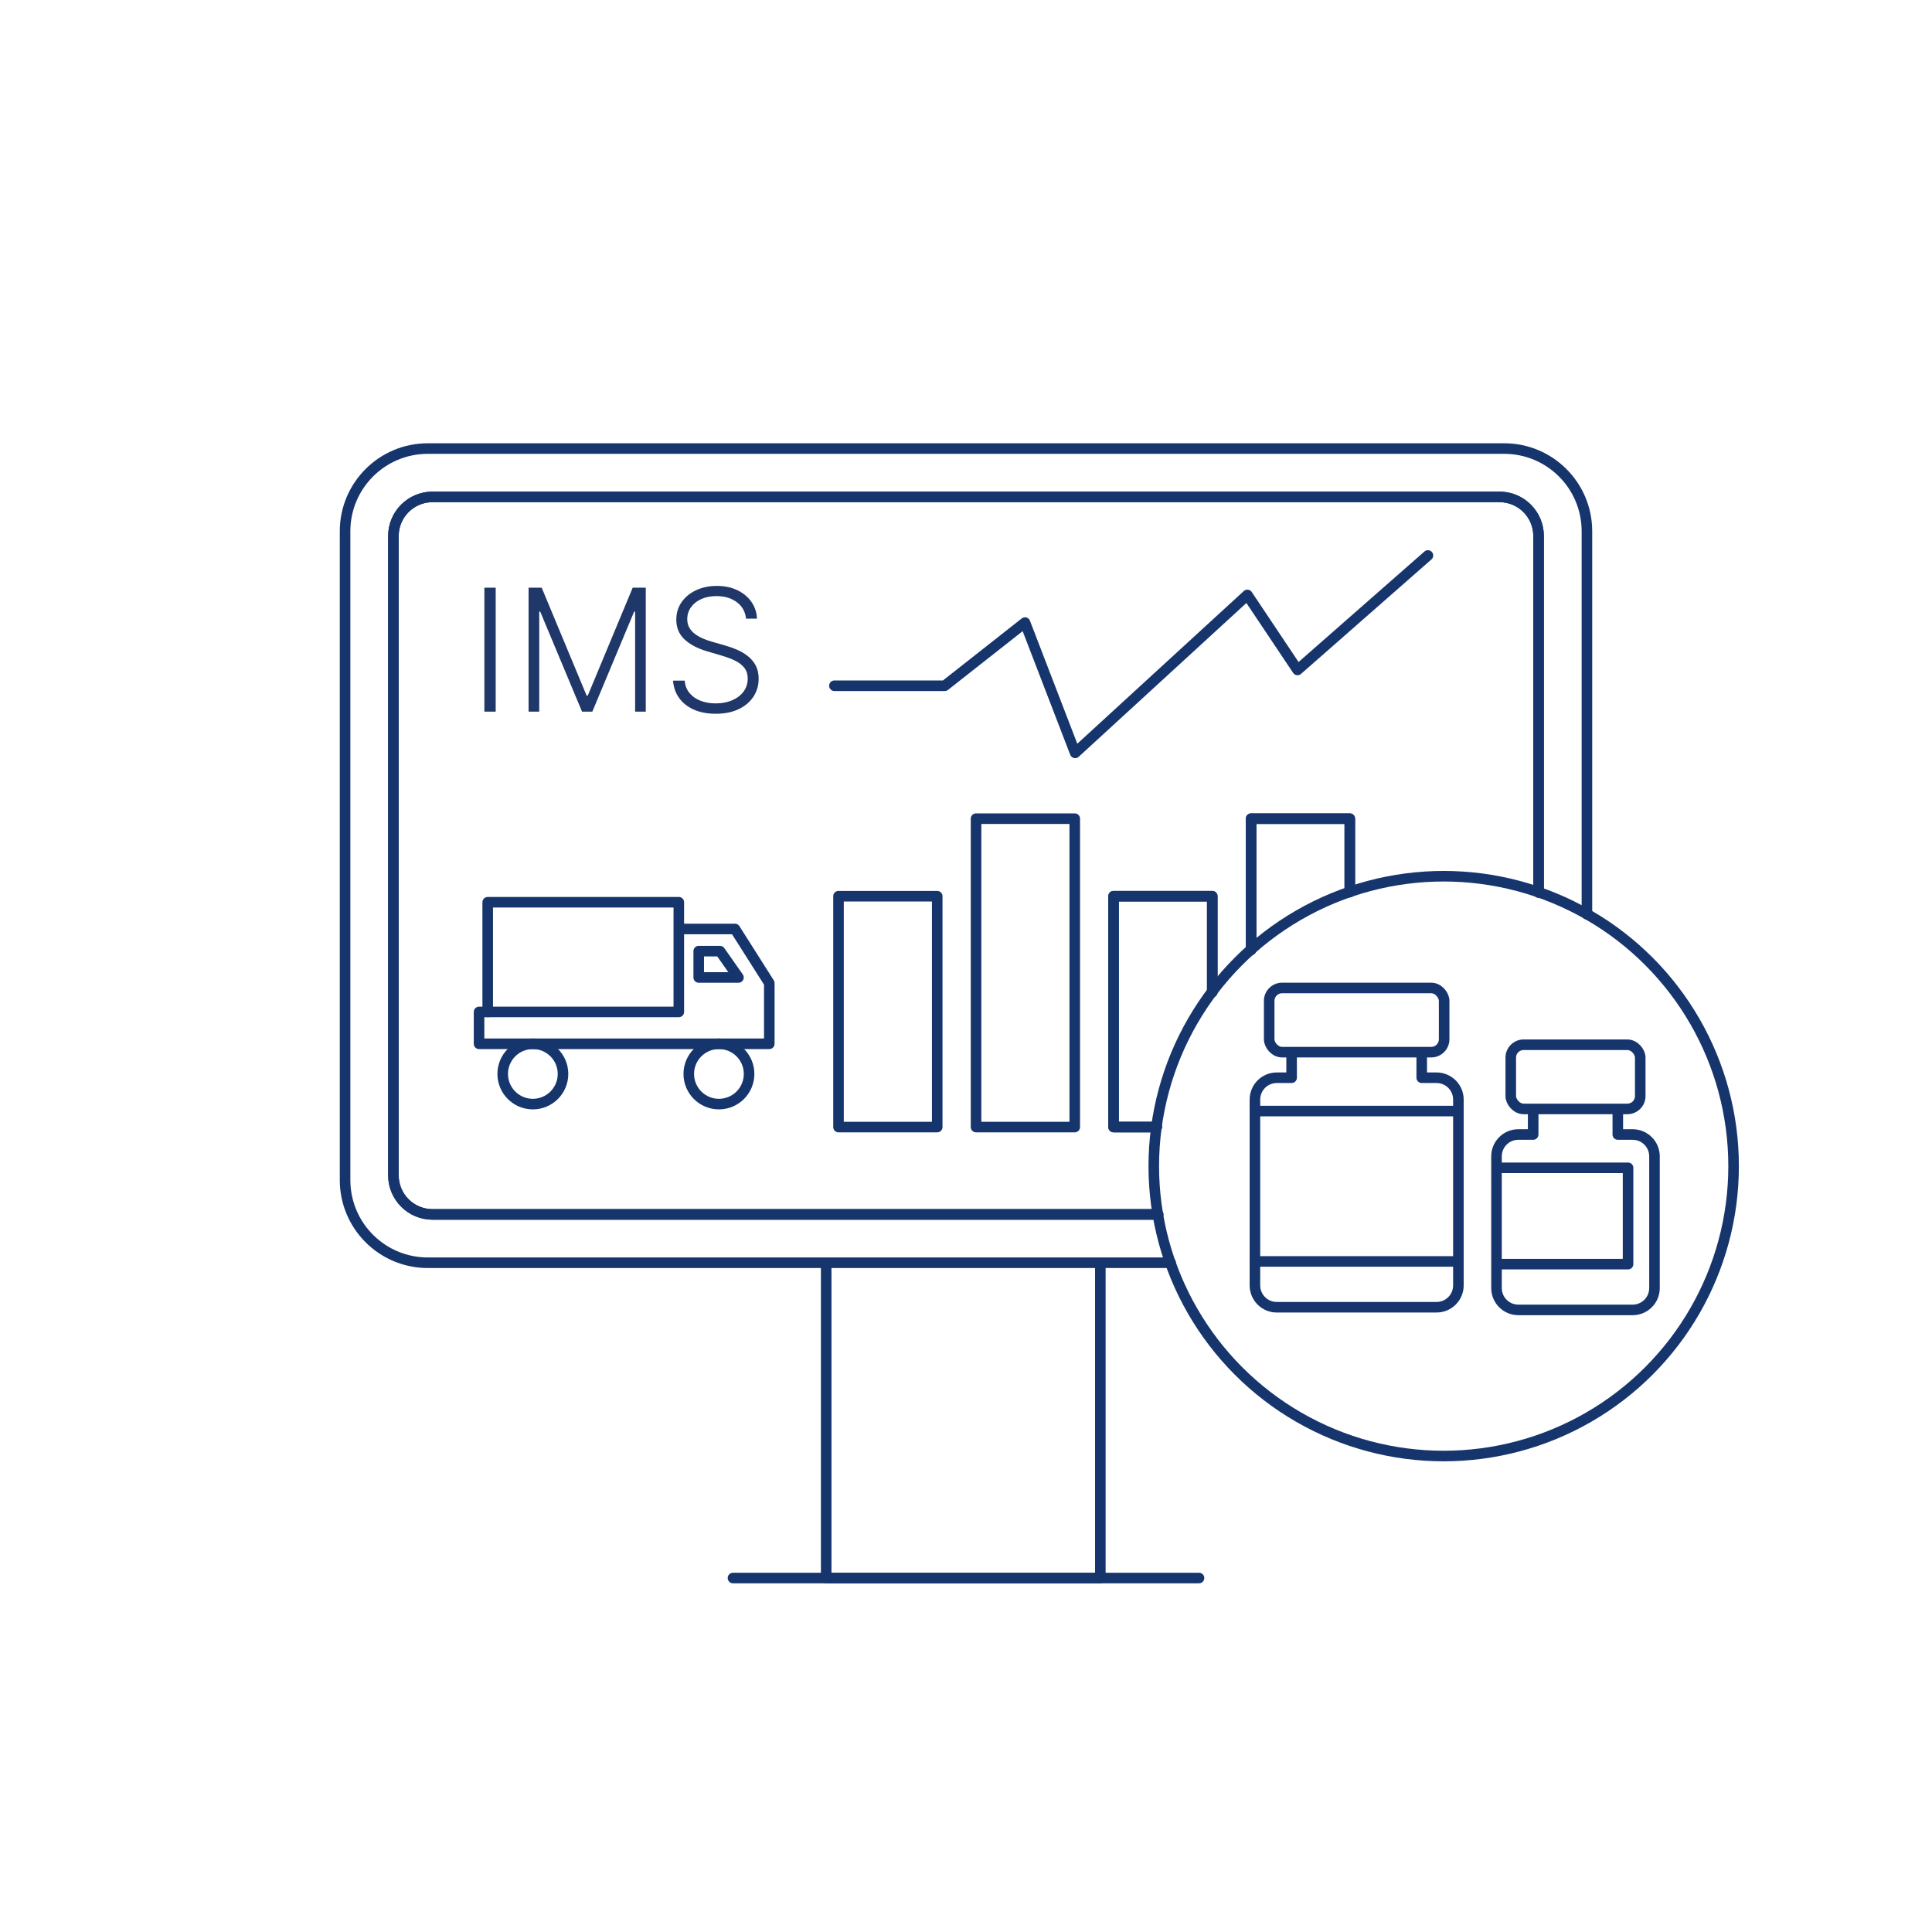 <?xml version="1.0" encoding="UTF-8"?> <svg xmlns="http://www.w3.org/2000/svg" id="Layer_1" version="1.1" viewBox="0 0 128 128"><defs><style> .st0 { fill: #1f3769; } .st1 { fill: none; stroke: #16356d; stroke-linecap: round; stroke-linejoin: round; stroke-width: .7px; } </style></defs><g><polyline class="st1" points="72.9 83.843 72.9 104.548 54.737 104.548 54.737 83.843"></polyline><line class="st1" x1="48.562" y1="104.548" x2="79.438" y2="104.548"></line></g><rect class="st1" x="55.554" y="59.376" width="6.539" height="15.295"></rect><rect class="st1" x="64.666" y="54.238" width="6.539" height="20.433"></rect><g><path class="st0" d="M32.841,38.936v8.212h-.75v-8.212h.75Z"></path><path class="st0" d="M35.022,38.936h.866l2.979,7.154h.072l2.979-7.154h.866v8.212h-.706v-6.628h-.064l-2.771,6.628h-.682l-2.771-6.628h-.064v6.628h-.706v-8.212Z"></path><path class="st0" d="M49.426,40.989c-.046-.457-.247-.821-.606-1.091-.358-.27-.809-.405-1.351-.405-.382,0-.718.065-1.008.196-.29.131-.517.312-.682.543-.164.231-.247.494-.247.788,0,.216.047.406.14.569s.22.303.379.419c.159.116.335.216.529.299s.39.152.588.208l.866.249c.262.072.524.165.786.277s.502.253.72.423c.218.17.393.377.525.622s.198.538.198.88c0,.438-.114.833-.341,1.183s-.553.627-.978.832-.934.307-1.528.307c-.559,0-1.044-.093-1.456-.278-.412-.186-.735-.443-.97-.772-.235-.329-.368-.71-.397-1.143h.77c.027.324.134.598.321.822.187.225.43.395.73.511.299.116.634.174,1.002.174.409,0,.773-.069,1.093-.207.319-.138.571-.33.754-.577.183-.248.275-.536.275-.864,0-.278-.072-.511-.216-.7-.145-.188-.346-.347-.604-.475-.258-.128-.557-.242-.896-.341l-.982-.289c-.644-.192-1.144-.458-1.5-.798s-.533-.772-.533-1.299c0-.441.118-.829.355-1.165s.557-.598.962-.786.86-.283,1.365-.283c.51,0,.962.094,1.355.281s.705.444.936.772.355.7.371,1.117h-.726Z"></path></g><polyline class="st1" points="55.282 45.432 62.593 45.432 67.909 41.248 71.232 49.879 82.641 39.417 85.964 44.386 94.604 36.802"></polyline><path class="st1" d="M76.729,80.458H28.657c-1.432,0-2.592-1.16-2.592-2.592v-42.354c0-1.431,1.16-2.592,2.592-2.592h70.686c1.432,0,2.592,1.16,2.592,2.592v23.613"></path><path class="st1" d="M105.138,60.573v-25.376c0-3.026-2.453-5.479-5.479-5.479H28.341c-3.026,0-5.479,2.453-5.479,5.479v42.984c0,3.026,2.453,5.479,5.479,5.479h49.216"></path><path class="st1" d="M101.935,59.126v-23.613c0-1.431-1.16-2.592-2.592-2.592H28.657c-1.432,0-2.592,1.16-2.592,2.592v42.354c0,1.431,1.16,2.592,2.592,2.592h48.072"></path><polyline class="st1" points="82.889 62.93 82.889 54.238 89.428 54.238 89.428 59.102"></polyline><polyline class="st1" points="76.636 74.67 73.777 74.67 73.777 59.376 80.316 59.376 80.316 65.725"></polyline><polyline class="st1" points="80.316 65.725 80.316 59.376 73.777 59.376 73.777 74.67 76.636 74.67"></polyline><polyline class="st1" points="89.428 59.102 89.428 54.238 82.889 54.238 82.889 62.93"></polyline><circle class="st1" cx="35.303" cy="71.151" r="1.998"></circle><circle class="st1" cx="47.631" cy="71.151" r="1.998"></circle><polyline class="st1" points="32.374 67.042 31.739 67.042 31.739 69.154 45.014 69.154 45.721 69.154 50.968 69.154 50.968 65.135 48.693 61.548 45.014 61.548"></polyline><polygon class="st1" points="44.973 59.776 32.312 59.776 32.312 67.042 38.005 67.042 44.973 67.042 44.973 59.776"></polygon><polygon class="st1" points="48.925 64.759 46.292 64.759 46.292 63.014 47.7 63.014 48.925 64.759"></polygon><circle class="st1" cx="95.648" cy="77.259" r="19.207"></circle><g><path class="st1" d="M85.572,69.802v1.601h-.983c-.799,0-1.447.648-1.447,1.447v12.311c0,.799.648,1.447,1.447,1.447h10.587c.799,0,1.447-.648,1.447-1.447v-12.311c0-.799-.648-1.447-1.447-1.447h-.983v-1.601"></path><line class="st1" x1="96.558" y1="83.575" x2="83.175" y2="83.575"></line><line class="st1" x1="83.175" y1="73.611" x2="96.558" y2="73.611"></line><rect class="st1" x="84.087" y="65.456" width="11.591" height="4.252" rx=".853" ry=".853"></rect></g><g><path class="st1" d="M101.577,73.563v1.601h-.983c-.799,0-1.447.648-1.447,1.447v8.727c0,.799.648,1.447,1.447,1.447h7.573c.799,0,1.447-.648,1.447-1.447v-8.727c0-.799-.648-1.447-1.447-1.447h-.983v-1.601"></path><polyline class="st1" points="99.18 77.372 107.863 77.372 107.863 83.752 99.18 83.752"></polyline><rect class="st1" x="100.092" y="69.217" width="8.578" height="4.252" rx=".853" ry=".853"></rect></g></svg> 